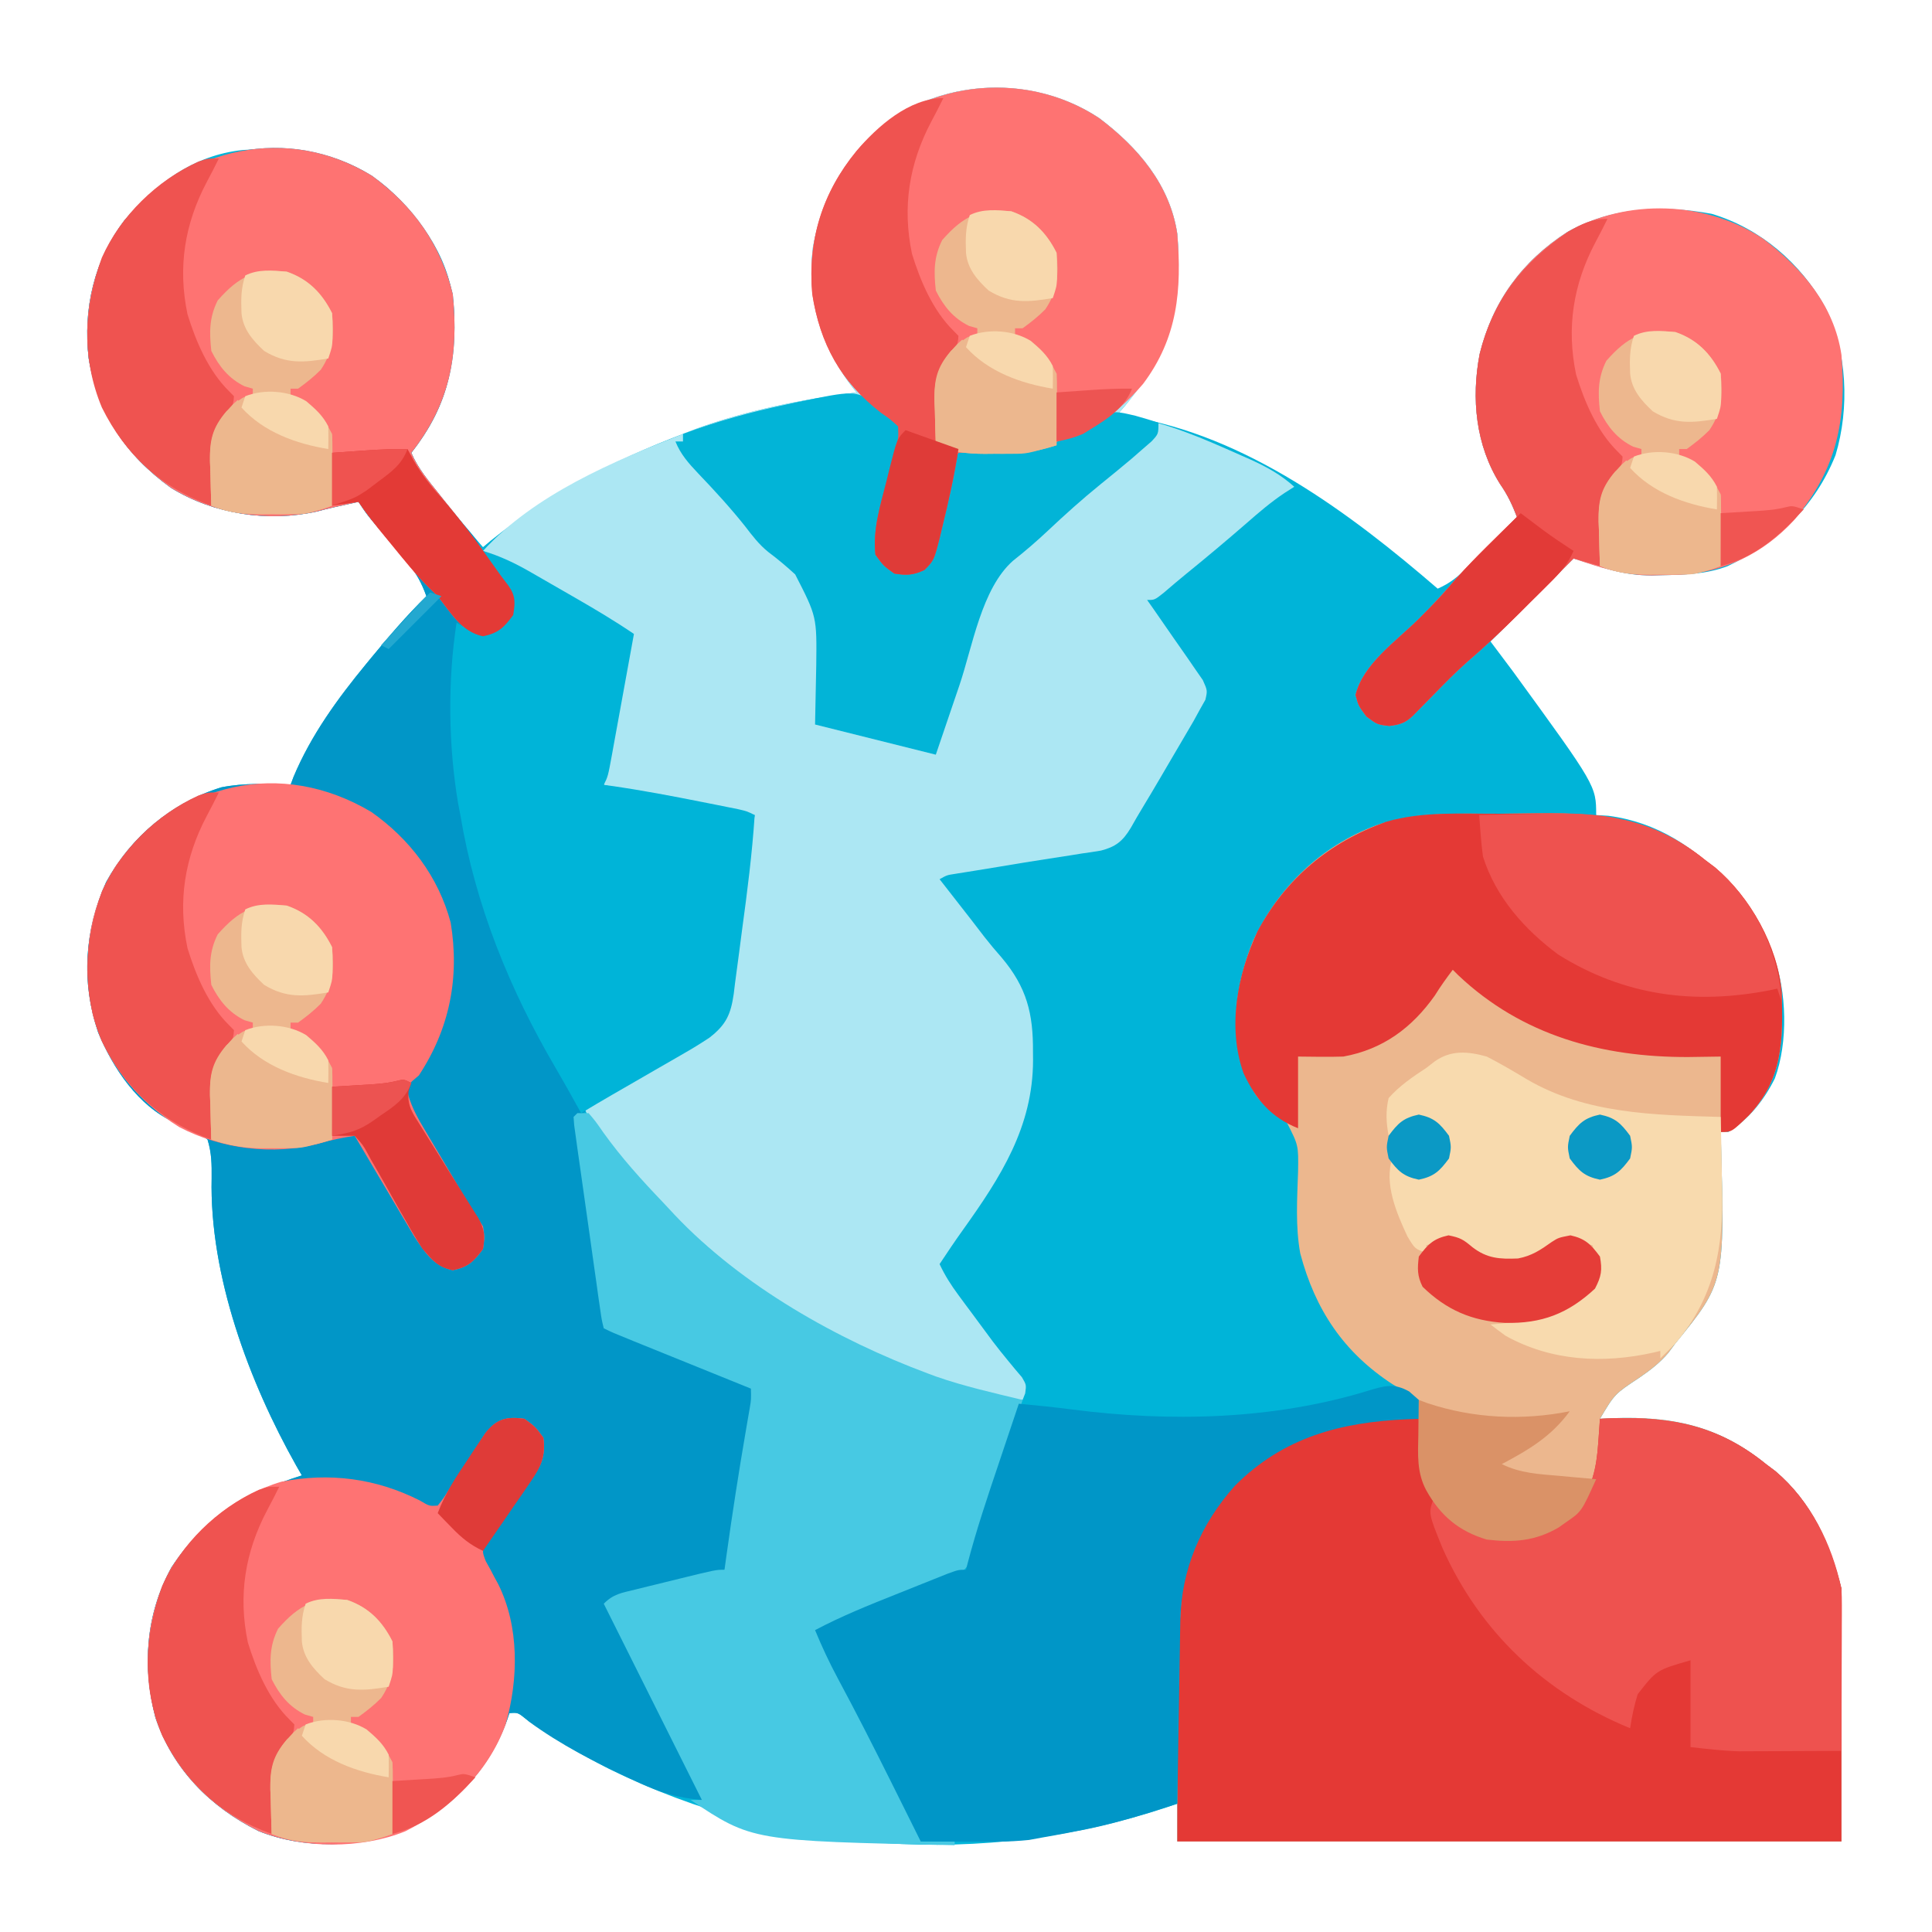 <?xml version="1.0" encoding="UTF-8"?>
<svg version="1.1" xmlns="http://www.w3.org/2000/svg" width="512" height="512">
<path d="M0 0 C10.239 7.733 18.727 17.597 20.688 30.688 C22.21 49.274 18.653 61.839 6.75 76.312 C6.069 77.096 5.389 77.88 4.688 78.688 C5.705 78.811 6.722 78.935 7.77 79.062 C38.838 84.019 66.535 104.709 89.688 124.688 C93.051 123.23 95.233 121.376 97.797 118.773 C98.928 117.633 98.928 117.633 100.082 116.469 C100.859 115.675 101.637 114.881 102.438 114.062 C103.627 112.86 103.627 112.86 104.84 111.633 C106.794 109.655 108.743 107.674 110.688 105.688 C109.452 102.51 108.198 99.797 106.25 97 C99.747 86.719 98.561 74.284 100.812 62.5 C104.263 48.589 111.943 37.984 124.059 30.16 C135.817 23.574 149.18 22.945 162.289 25.348 C175.229 29.21 185.881 38.428 192.398 50.121 C198.246 61.762 198.878 76.825 195.125 89.312 C189.645 102.994 179.597 112.44 166.527 118.727 C160.791 120.892 154.937 121.022 148.875 121.125 C148.069 121.147 147.264 121.17 146.434 121.193 C138.527 121.163 133.898 119.214 125.688 116.688 C114.797 127.578 114.797 127.578 103.688 138.688 C105.668 141.327 107.647 143.968 109.688 146.688 C131.688 176.918 131.688 176.918 131.688 184.688 C132.739 184.749 133.791 184.811 134.875 184.875 C147.828 186.552 157.993 193.288 166.688 202.688 C167.409 203.436 167.409 203.436 168.145 204.199 C172.441 208.865 175.197 213.875 177.688 219.688 C178.01 220.412 178.332 221.136 178.664 221.883 C182.224 231.431 182.583 244.834 179.062 254.438 C176.277 260.098 172.132 265.382 166.688 268.688 C166.028 268.688 165.368 268.688 164.688 268.688 C164.714 269.548 164.74 270.409 164.767 271.295 C165.754 308.61 165.754 308.61 152.688 324.688 C152.07 325.519 151.453 326.35 150.816 327.207 C148.496 329.911 146.115 331.727 143.188 333.75 C136.587 338.111 136.587 338.111 132.688 344.688 C133.885 344.629 135.083 344.571 136.316 344.512 C151.923 343.985 164.237 346.569 176.688 356.688 C177.51 357.306 178.332 357.925 179.18 358.562 C188.79 366.706 193.692 377.705 196.688 389.688 C196.688 411.798 196.688 433.908 196.688 456.688 C138.607 456.688 80.528 456.688 20.688 456.688 C20.688 453.387 20.688 450.087 20.688 446.688 C19.765 447.002 18.842 447.317 17.891 447.641 C-30.781 463.797 -83.915 460.128 -129.918 437.457 C-137.673 433.509 -144.976 429.141 -152.09 424.121 C-154.152 422.507 -154.152 422.507 -156.312 422.688 C-156.52 423.305 -156.728 423.922 -156.941 424.559 C-161.73 437.723 -171.158 447.613 -183.758 453.68 C-195.717 458.397 -210.762 458.778 -222.777 453.945 C-235.59 447.588 -245.501 437.593 -250.125 423.875 C-253.66 410.307 -252.713 396.483 -245.879 384.059 C-237.159 370.859 -226.006 364.282 -211.312 359.688 C-212.04 358.429 -212.04 358.429 -212.781 357.145 C-225.29 334.94 -235.832 306.694 -235.223 280.879 C-235.188 277.197 -235.225 274.21 -236.312 270.688 C-239.084 268.526 -241.766 267.431 -245.035 266.156 C-254.688 261.83 -261.358 251.818 -265.305 242.293 C-269.819 228.986 -268.954 215.232 -263.188 202.438 C-256.565 190.399 -245.748 181.352 -232.629 177.332 C-226.536 176.148 -220.495 176.383 -214.312 176.688 C-214.055 175.997 -213.797 175.306 -213.531 174.594 C-208.886 163.516 -201.889 153.904 -194.312 144.688 C-193.838 144.11 -193.364 143.533 -192.875 142.938 C-188.224 137.308 -183.542 131.795 -178.312 126.688 C-179.59 123.109 -181.052 120.485 -183.5 117.586 C-184.116 116.849 -184.732 116.111 -185.367 115.352 C-186.009 114.596 -186.651 113.841 -187.312 113.062 C-188.584 111.55 -189.855 110.037 -191.125 108.523 C-191.97 107.526 -191.97 107.526 -192.832 106.509 C-194.312 104.688 -194.312 104.688 -196.312 101.688 C-197.729 101.999 -199.146 102.312 -200.562 102.625 C-201.746 102.886 -201.746 102.886 -202.953 103.152 C-204.372 103.474 -205.786 103.818 -207.188 104.206 C-220.286 107.175 -234.749 104.944 -246.062 97.938 C-258.06 89.259 -265.38 78.297 -267.816 63.66 C-269.331 50.511 -266.399 37.678 -258.34 27.098 C-250.04 17.363 -240.093 9.828 -227.051 8.448 C-212.739 7.43 -199.618 9.037 -188.336 18.746 C-178.93 27.771 -171.622 37.834 -170.977 51.324 C-170.708 66.234 -172.893 76.728 -182.312 88.688 C-180.562 92.789 -177.821 96.045 -175.062 99.5 C-174.57 100.121 -174.078 100.743 -173.571 101.383 C-170.244 105.568 -166.847 109.675 -163.312 113.688 C-162.618 113.105 -161.923 112.522 -161.207 111.922 C-145.899 99.583 -128.652 90.628 -110.312 83.688 C-109.099 83.218 -107.886 82.749 -106.637 82.266 C-93.098 77.386 -78.57 74.53 -64.312 72.688 C-64.771 72.105 -65.23 71.522 -65.703 70.922 C-73.901 59.969 -77.559 47.806 -75.871 34.105 C-73.098 19.478 -66.445 8.819 -54.5 -0.188 C-38.188 -10.722 -16.201 -10.753 0 0 Z " fill="#00B4D8" transform="translate(291.312,31.312)"/>
<path d="M0 0 C10.869 7.916 18.35 18.3 21.426 31.426 C23.028 47.655 20.654 60.439 10.426 73.426 C12.182 77.555 14.961 80.826 17.738 84.301 C18.212 84.9 18.686 85.5 19.174 86.117 C21.492 89.041 23.846 91.918 26.281 94.746 C28.426 97.426 28.426 97.426 28.426 99.426 C29.136 99.531 29.846 99.636 30.578 99.744 C33.774 100.509 36.136 101.726 38.996 103.34 C40.058 103.937 41.12 104.534 42.215 105.148 C43.316 105.776 44.417 106.404 45.551 107.051 C46.628 107.655 47.706 108.26 48.816 108.883 C55.832 112.847 62.673 117.029 69.426 121.426 C68.451 126.802 67.472 132.177 66.49 137.551 C66.156 139.38 65.824 141.21 65.492 143.04 C65.016 145.666 64.536 148.292 64.055 150.918 C63.907 151.739 63.759 152.56 63.606 153.405 C62.54 159.198 62.54 159.198 61.426 161.426 C62.074 161.512 62.723 161.599 63.391 161.688 C71.52 162.852 79.56 164.386 87.613 165.988 C88.737 166.21 89.86 166.432 91.017 166.661 C92.074 166.873 93.13 167.086 94.219 167.305 C95.173 167.496 96.127 167.688 97.11 167.885 C99.426 168.426 99.426 168.426 101.426 169.426 C100.757 179.673 99.452 189.831 98.062 200.001 C97.803 201.92 97.553 203.841 97.312 205.763 C96.958 208.569 96.578 211.37 96.191 214.172 C96.089 215.027 95.987 215.882 95.881 216.764 C95.092 222.196 93.929 224.931 89.426 228.426 C87.233 229.87 85.083 231.204 82.805 232.492 C81.871 233.033 81.871 233.033 80.919 233.585 C78.946 234.727 76.968 235.858 74.988 236.988 C73.014 238.124 71.041 239.262 69.069 240.402 C67.847 241.107 66.624 241.81 65.399 242.509 C61.63 244.673 58.016 246.983 54.426 249.426 C54.513 250.039 54.601 250.652 54.692 251.284 C55.605 257.675 56.512 264.066 57.417 270.458 C57.755 272.843 58.094 275.227 58.435 277.611 C58.925 281.041 59.411 284.471 59.895 287.902 C60.048 288.965 60.201 290.028 60.359 291.123 C61.031 295.926 61.63 300.56 61.426 305.426 C62.591 305.798 63.756 306.171 64.957 306.555 C71.338 308.686 77.607 311.1 83.867 313.559 C85.251 314.1 86.638 314.634 88.027 315.162 C90.052 315.932 92.067 316.721 94.082 317.516 C95.276 317.978 96.471 318.441 97.701 318.918 C100.426 320.426 100.426 320.426 101.128 322.254 C101.448 324.586 101.306 326.37 100.913 328.688 C100.776 329.519 100.639 330.35 100.497 331.206 C100.342 332.094 100.187 332.983 100.027 333.898 C99.873 334.818 99.719 335.737 99.559 336.685 C99.232 338.626 98.9 340.567 98.565 342.507 C98.052 345.479 97.551 348.453 97.051 351.428 C96.731 353.314 96.411 355.2 96.09 357.086 C95.863 358.422 95.863 358.422 95.632 359.785 C95.489 360.613 95.345 361.44 95.198 362.293 C95.073 363.021 94.947 363.748 94.819 364.497 C94.426 366.426 94.426 366.426 93.426 369.426 C90.639 370.414 87.971 371.209 85.113 371.926 C84.303 372.139 83.493 372.353 82.659 372.573 C80.251 373.204 77.839 373.817 75.426 374.426 C74.151 374.752 72.876 375.078 71.562 375.414 C68.853 376.099 66.142 376.771 63.426 377.426 C63.426 380.787 64.123 382.174 65.629 385.141 C66.109 386.095 66.59 387.049 67.085 388.033 C67.61 389.061 68.135 390.089 68.676 391.148 C69.208 392.205 69.741 393.261 70.29 394.35 C71.996 397.732 73.71 401.11 75.426 404.488 C77.14 407.87 78.853 411.253 80.562 414.638 C81.626 416.746 82.694 418.853 83.767 420.958 C84.247 421.909 84.728 422.86 85.223 423.84 C85.649 424.679 86.075 425.519 86.515 426.383 C87.426 428.426 87.426 428.426 87.426 430.426 C81.28 429.927 76.5 428.512 70.926 425.926 C70.153 425.574 69.379 425.222 68.583 424.86 C59.236 420.528 49.916 415.762 41.594 409.656 C38.799 407.234 38.799 407.234 36.426 407.426 C36.218 408.043 36.011 408.661 35.797 409.297 C31.008 422.461 21.58 432.352 8.98 438.418 C-2.978 443.136 -18.024 443.517 -30.039 438.684 C-42.852 432.326 -52.762 422.331 -57.387 408.613 C-60.922 395.045 -59.975 381.221 -53.141 368.797 C-44.42 355.597 -33.268 349.02 -18.574 344.426 C-19.301 343.167 -19.301 343.167 -20.043 341.883 C-32.552 319.678 -43.093 291.432 -42.484 265.617 C-42.45 261.935 -42.487 258.948 -43.574 255.426 C-46.346 253.264 -49.028 252.17 -52.297 250.895 C-61.95 246.569 -68.62 236.556 -72.566 227.031 C-77.081 213.724 -76.216 199.97 -70.449 187.176 C-63.827 175.137 -53.01 166.09 -39.891 162.07 C-33.798 160.886 -27.757 161.122 -21.574 161.426 C-21.316 160.735 -21.059 160.044 -20.793 159.332 C-16.148 148.254 -9.151 138.642 -1.574 129.426 C-1.1 128.848 -0.625 128.271 -0.137 127.676 C4.515 122.046 9.197 116.533 14.426 111.426 C13.148 107.847 11.687 105.223 9.238 102.324 C8.622 101.587 8.006 100.85 7.371 100.09 C6.729 99.334 6.087 98.579 5.426 97.801 C4.154 96.289 2.883 94.776 1.613 93.262 C0.768 92.265 0.768 92.265 -0.094 91.248 C-1.574 89.426 -1.574 89.426 -3.574 86.426 C-4.991 86.738 -6.408 87.05 -7.824 87.363 C-9.008 87.624 -9.008 87.624 -10.215 87.891 C-11.634 88.212 -13.048 88.557 -14.45 88.944 C-27.548 91.913 -42.011 89.682 -53.324 82.676 C-65.322 73.998 -72.642 63.036 -75.078 48.398 C-76.592 35.249 -73.661 22.417 -65.602 11.836 C-49.079 -7.542 -22.351 -13.668 0 0 Z " fill="#0196C7" transform="translate(98.574,46.574)"/>
<path d="M0 0 C2.33 -0.016 4.66 -0.044 6.99 -0.082 C25.314 -0.381 39.823 0.355 54.582 12.35 C55.404 12.969 56.227 13.588 57.074 14.225 C66.474 22.19 73.683 34.989 74.759 47.39 C75.118 60.016 75.108 70.229 66.035 79.944 C61.482 84.35 61.482 84.35 58.582 84.35 C58.608 85.211 58.634 86.071 58.661 86.958 C59.648 124.273 59.648 124.273 46.582 140.35 C45.656 141.597 45.656 141.597 44.711 142.87 C42.39 145.574 40.009 147.39 37.082 149.413 C30.482 153.774 30.482 153.774 26.582 160.35 C28.378 160.263 28.378 160.263 30.211 160.174 C45.818 159.648 58.132 162.231 70.582 172.35 C71.815 173.278 71.815 173.278 73.074 174.225 C82.684 182.369 87.586 193.368 90.582 205.35 C90.582 227.46 90.582 249.57 90.582 272.35 C32.502 272.35 -25.578 272.35 -85.418 272.35 C-85.418 194.062 -85.418 194.062 -70.418 177.35 C-60.355 167.307 -47.82 160.403 -33.332 160.252 C-31.903 160.259 -30.473 160.271 -29.043 160.288 C-28.307 160.292 -27.571 160.297 -26.813 160.301 C-25.015 160.313 -23.216 160.331 -21.418 160.35 C-21.457 157.986 -21.457 157.986 -22.418 155.35 C-25.081 153.126 -25.081 153.126 -28.418 151.163 C-41.361 142.719 -48.888 131.427 -52.838 116.506 C-54.145 109.4 -53.653 102.019 -53.418 94.825 C-53.308 87.863 -53.308 87.863 -56.374 81.863 C-58.747 79.769 -58.747 79.769 -61.254 77.963 C-63.894 75.995 -65.115 74.041 -66.418 71.038 C-66.789 70.216 -67.161 69.395 -67.543 68.549 C-71.927 57.531 -69.671 44.427 -65.352 33.702 C-58.75 19.54 -47.416 8.621 -32.793 3.1 C-22.205 -0.688 -11.094 0.057 0 0 Z " fill="#ECB78E" transform="translate(397.418,215.65)"/>
<path d="M0 0 C10.239 7.733 18.727 17.597 20.688 30.688 C22.21 49.274 18.653 61.839 6.75 76.312 C6.069 77.096 5.389 77.88 4.688 78.688 C5.705 78.811 6.722 78.935 7.77 79.062 C18.095 80.71 27.812 85.028 37.312 89.25 C38.165 89.626 39.018 90.002 39.897 90.389 C44.308 92.393 48.048 94.412 51.688 97.688 C50.835 98.23 49.983 98.773 49.105 99.332 C45.49 101.744 42.264 104.514 39 107.375 C33.746 111.931 28.439 116.396 23.035 120.773 C21.037 122.403 19.077 124.066 17.125 125.75 C14.688 127.688 14.688 127.688 12.688 127.688 C13.183 128.388 13.678 129.089 14.188 129.811 C16.018 132.42 17.831 135.039 19.633 137.667 C20.416 138.801 21.206 139.931 22.002 141.056 C23.146 142.675 24.265 144.312 25.383 145.949 C26.404 147.418 26.404 147.418 27.446 148.917 C28.688 151.688 28.688 151.688 28.128 154.135 C27.652 154.977 27.177 155.819 26.688 156.688 C26.124 157.717 25.56 158.746 24.979 159.806 C24.306 160.964 23.629 162.12 22.949 163.273 C22.587 163.893 22.224 164.513 21.85 165.152 C21.085 166.459 20.317 167.765 19.548 169.07 C18.384 171.047 17.228 173.027 16.072 175.008 C14.609 177.51 13.127 180 11.625 182.48 C10.507 184.331 9.407 186.194 8.357 188.084 C6.23 191.623 4.347 193.101 0.449 194.105 C-1.237 194.392 -2.93 194.647 -4.625 194.875 C-5.528 195.022 -6.432 195.168 -7.363 195.32 C-9.308 195.633 -11.255 195.934 -13.204 196.223 C-17.566 196.875 -21.914 197.606 -26.264 198.335 C-28.398 198.691 -30.532 199.04 -32.667 199.382 C-34.122 199.616 -34.122 199.616 -35.605 199.855 C-36.467 199.992 -37.328 200.129 -38.216 200.27 C-40.359 200.601 -40.359 200.601 -42.312 201.688 C-41.936 202.17 -41.559 202.652 -41.17 203.149 C-39.404 205.411 -37.639 207.674 -35.875 209.938 C-35.283 210.695 -34.69 211.453 -34.08 212.234 C-32.83 213.839 -31.591 215.451 -30.361 217.071 C-28.929 218.901 -27.433 220.681 -25.893 222.421 C-19.193 230.348 -17.489 237.318 -17.562 247.438 C-17.556 248.163 -17.549 248.888 -17.542 249.636 C-17.574 267.336 -26.099 280.592 -36.114 294.608 C-38.248 297.597 -40.291 300.623 -42.312 303.688 C-40.911 306.685 -39.268 309.261 -37.301 311.918 C-36.707 312.722 -36.114 313.525 -35.502 314.354 C-34.883 315.186 -34.263 316.018 -33.625 316.875 C-33.025 317.688 -32.425 318.501 -31.807 319.338 C-31.207 320.148 -30.607 320.958 -29.988 321.793 C-29.09 323.006 -29.09 323.006 -28.174 324.244 C-26.904 325.911 -25.597 327.552 -24.259 329.167 C-23.61 329.953 -22.962 330.74 -22.293 331.551 C-21.698 332.251 -21.102 332.952 -20.489 333.673 C-19.312 335.688 -19.312 335.688 -19.626 337.946 C-19.853 338.521 -20.079 339.095 -20.312 339.688 C-50.888 337.15 -81.659 318.554 -104.312 298.688 C-105.585 297.58 -105.585 297.58 -106.883 296.449 C-109.392 294.228 -111.861 291.971 -114.312 289.688 C-115.051 289.003 -115.79 288.319 -116.551 287.613 C-121.182 283.163 -125.276 278.409 -129.25 273.375 C-129.96 272.476 -129.96 272.476 -130.683 271.56 C-132.88 268.723 -134.885 265.992 -136.312 262.688 C-134.755 261.704 -133.197 260.722 -131.637 259.742 C-130.235 258.86 -128.835 257.976 -127.437 257.088 C-123.309 254.488 -119.144 252.016 -114.867 249.668 C-113.965 249.161 -113.062 248.654 -112.132 248.132 C-110.365 247.143 -108.584 246.178 -106.79 245.239 C-105.975 244.777 -105.16 244.316 -104.32 243.84 C-103.595 243.448 -102.869 243.056 -102.122 242.652 C-99.214 239.495 -98.973 235.836 -98.312 231.688 C-98.169 230.824 -98.026 229.961 -97.878 229.071 C-97.423 226.226 -97.001 223.378 -96.586 220.527 C-96.433 219.497 -96.281 218.466 -96.124 217.405 C-95.642 214.145 -95.165 210.885 -94.688 207.625 C-94.36 205.402 -94.032 203.178 -93.703 200.955 C-92.903 195.533 -92.106 190.11 -91.312 184.688 C-92.062 184.552 -92.812 184.416 -93.585 184.276 C-97.057 183.646 -100.529 183.01 -104 182.375 C-105.179 182.162 -106.358 181.948 -107.572 181.729 C-115.542 180.266 -123.433 178.579 -131.312 176.688 C-129.291 163.289 -126.925 149.983 -124.312 136.688 C-128.098 134.517 -131.884 132.349 -135.671 130.181 C-136.954 129.447 -138.237 128.712 -139.52 127.976 C-147.403 123.456 -155.312 118.997 -163.312 114.688 C-149.741 99.759 -128.716 90.897 -110.312 83.688 C-109.32 83.295 -109.32 83.295 -108.307 82.895 C-94.362 77.501 -79.111 74.6 -64.312 72.688 C-65.001 71.814 -65.001 71.814 -65.703 70.922 C-73.901 59.969 -77.559 47.806 -75.871 34.105 C-73.098 19.478 -66.445 8.819 -54.5 -0.188 C-38.188 -10.722 -16.201 -10.753 0 0 Z " fill="#ACE7F3" transform="translate(291.312,31.312)"/>
<path d="M0 0 C0.736 0.005 1.472 0.009 2.23 0.014 C4.029 0.025 5.827 0.043 7.625 0.062 C7.639 0.957 7.653 1.852 7.668 2.773 C7.982 10.741 8.59 17.621 13.625 24.062 C20.163 29.671 25.872 31.508 34.418 31.395 C40.571 30.758 45.446 28.556 49.543 23.867 C53.645 17.963 54.688 13.45 55.188 6.312 C55.313 4.557 55.313 4.557 55.441 2.766 C55.502 1.874 55.563 0.982 55.625 0.062 C72.56 -0.758 85.974 0.968 99.625 12.062 C100.447 12.681 101.27 13.3 102.117 13.938 C111.728 22.081 116.629 33.08 119.625 45.062 C119.625 67.172 119.625 89.282 119.625 112.062 C61.545 112.062 3.465 112.062 -56.375 112.062 C-56.375 33.774 -56.375 33.774 -41.375 17.062 C-29.803 5.514 -16.351 -0.192 0 0 Z " fill="#E43935" transform="translate(368.375,375.938)"/>
<path d="M0 0 C0.99 0 1.98 0 3 0 C4.84 2.168 4.84 2.168 6.938 5.188 C11.693 11.826 17.058 17.741 22.697 23.634 C23.753 24.741 24.793 25.862 25.828 26.988 C43.563 45.753 69.006 60.099 92.938 69 C93.62 69.254 94.303 69.508 95.007 69.77 C102.508 72.398 110.283 74.133 118 76 C116.348 81.124 114.694 86.247 113.038 91.369 C112.476 93.108 111.914 94.848 111.353 96.588 C110.543 99.101 109.731 101.613 108.918 104.125 C108.547 105.277 108.547 105.277 108.169 106.452 C107.692 107.925 107.206 109.395 106.709 110.861 C106.231 112.303 105.786 113.755 105.372 115.216 C104.186 119.044 103.56 120.617 100.156 122.946 C99.02 123.382 97.885 123.817 96.715 124.266 C96.099 124.511 95.483 124.757 94.849 125.01 C92.888 125.784 90.915 126.518 88.938 127.25 C87.638 127.755 86.339 128.263 85.041 128.773 C82.531 129.756 80.017 130.719 77.496 131.674 C72.973 133.39 68.484 135.185 64 137 C71.001 152.236 78.66 167.103 86.425 181.958 C86.945 182.962 87.465 183.966 88 185 C88.562 186.078 89.124 187.156 89.704 188.266 C91 191 91 191 91 193 C93.97 193 96.94 193 100 193 C100 193.33 100 193.66 100 194 C46.293 192.862 46.293 192.862 30 182 C30.99 182 31.98 182 33 182 C24.42 164.84 15.84 147.68 7 130 C9.604 127.396 11.679 127.152 15.25 126.273 C16.498 125.964 17.746 125.655 19.031 125.336 C19.682 125.178 20.333 125.021 21.004 124.858 C22.994 124.376 24.982 123.884 26.969 123.391 C36.692 121 36.692 121 39 121 C39.17 119.763 39.34 118.525 39.516 117.25 C41.077 106.046 42.806 94.883 44.729 83.734 C44.895 82.768 45.06 81.801 45.23 80.805 C45.379 79.949 45.527 79.092 45.68 78.21 C46.072 75.877 46.072 75.877 46 73 C44.89 72.551 43.779 72.102 42.635 71.639 C38.524 69.976 34.413 68.311 30.302 66.646 C28.521 65.925 26.74 65.205 24.959 64.484 C22.402 63.45 19.846 62.414 17.289 61.379 C16.49 61.056 15.691 60.733 14.868 60.4 C9.228 58.114 9.228 58.114 7 57 C6.449 54.76 6.449 54.76 6.023 51.762 C5.859 50.644 5.696 49.526 5.528 48.374 C5.36 47.158 5.192 45.941 5.02 44.688 C4.842 43.448 4.665 42.209 4.483 40.932 C4.11 38.307 3.74 35.681 3.376 33.054 C2.909 29.679 2.428 26.307 1.943 22.935 C1.484 19.728 1.033 16.52 0.582 13.312 C0.321 11.488 0.321 11.488 0.055 9.626 C-0.099 8.508 -0.252 7.39 -0.411 6.238 C-0.549 5.249 -0.688 4.259 -0.83 3.24 C-0.886 2.5 -0.942 1.761 -1 1 C-0.67 0.67 -0.34 0.34 0 0 Z " fill="#47C9E3" transform="translate(153,295)"/>
<path d="M0 0 C10.239 7.733 18.727 17.597 20.688 30.688 C22.117 48.133 19.505 61.041 8.031 74.652 C0.038 83.268 -10.242 88.351 -21.934 89.004 C-23.664 89.055 -25.394 89.096 -27.125 89.125 C-28.333 89.159 -28.333 89.159 -29.566 89.193 C-36.922 89.165 -43.401 87.078 -50.312 84.688 C-51.249 85.632 -51.249 85.632 -52.205 86.596 C-54.559 88.967 -56.915 91.335 -59.272 93.702 C-60.286 94.721 -61.298 95.74 -62.31 96.76 C-67.549 102.044 -72.812 107.228 -78.472 112.067 C-81.699 114.908 -84.682 117.991 -87.688 121.062 C-88.901 122.302 -90.117 123.539 -91.336 124.773 C-91.861 125.31 -92.386 125.847 -92.927 126.4 C-94.998 128.324 -96.293 128.685 -99.125 129.062 C-102.312 128.688 -102.312 128.688 -105.188 126.562 C-107.312 123.688 -107.312 123.688 -108.062 120.875 C-106.15 112.745 -97.209 106.547 -91.429 100.822 C-87.887 97.305 -84.53 93.721 -81.309 89.906 C-76.233 84.265 -70.71 79.018 -65.312 73.688 C-66.504 70.496 -67.806 67.791 -69.75 65 C-76.253 54.719 -77.439 42.284 -75.188 30.5 C-71.737 16.589 -64.057 5.984 -51.941 -1.84 C-35.985 -10.778 -15.219 -10.1 0 0 Z " fill="#FE7372" transform="translate(467.312,63.312)"/>
<path d="M0 0 C0.846 0.743 1.691 1.485 2.562 2.25 C2.562 3.9 2.562 5.55 2.562 7.25 C1.547 7.287 0.531 7.325 -0.516 7.363 C-18.149 8.146 -33.324 12.112 -46.156 24.973 C-55.24 35.145 -60.417 47.174 -60.643 60.888 C-60.663 61.969 -60.683 63.05 -60.703 64.163 C-60.72 65.313 -60.737 66.463 -60.754 67.648 C-60.785 69.434 -60.785 69.434 -60.817 71.255 C-60.882 75.045 -60.941 78.835 -61 82.625 C-61.043 85.199 -61.087 87.773 -61.131 90.348 C-61.238 96.648 -61.34 102.949 -61.438 109.25 C-70.223 112.099 -78.899 114.833 -88 116.5 C-88.823 116.66 -89.646 116.82 -90.494 116.984 C-92.805 117.427 -95.12 117.843 -97.438 118.25 C-98.52 118.45 -99.603 118.65 -100.719 118.855 C-106.271 119.444 -111.797 119.354 -117.375 119.312 C-118.536 119.308 -119.697 119.303 -120.893 119.299 C-123.741 119.287 -126.589 119.271 -129.438 119.25 C-129.84 118.441 -130.242 117.631 -130.656 116.798 C-132.539 113.01 -134.425 109.223 -136.312 105.438 C-136.653 104.755 -136.993 104.073 -137.343 103.371 C-141.909 94.22 -146.53 85.106 -151.378 76.1 C-153.632 71.893 -155.619 67.664 -157.438 63.25 C-150.539 59.597 -143.371 56.701 -136.126 53.821 C-134.044 52.993 -131.965 52.157 -129.887 51.32 C-128.563 50.791 -127.238 50.263 -125.914 49.734 C-124.719 49.257 -123.523 48.78 -122.292 48.288 C-119.438 47.25 -119.438 47.25 -117.438 47.25 C-117.287 46.655 -117.136 46.061 -116.981 45.448 C-114.638 36.516 -111.698 27.807 -108.75 19.062 C-108.233 17.523 -107.717 15.983 -107.201 14.443 C-105.95 10.711 -104.695 6.98 -103.438 3.25 C-98.713 3.703 -93.994 4.159 -89.289 4.785 C-63.209 8.141 -35.957 7.517 -10.688 -0.25 C-6.393 -1.535 -4 -2.232 0 0 Z " fill="#0096C7" transform="translate(373.438,368.75)"/>
<path d="M0 0 C10.869 7.916 18.35 18.3 21.426 31.426 C23.028 47.655 20.654 60.439 10.426 73.426 C12.159 77.498 14.929 80.756 17.676 84.176 C18.678 85.437 19.679 86.699 20.68 87.961 C21.158 88.563 21.636 89.165 22.129 89.786 C24.116 92.299 26.051 94.846 27.945 97.43 C29.125 99.02 30.338 100.585 31.562 102.141 C32.301 103.101 33.04 104.061 33.801 105.051 C34.489 105.93 35.178 106.809 35.887 107.715 C37.713 110.931 37.886 112.782 37.426 116.426 C34.97 119.749 33.5 121.202 29.426 122.051 C23.695 120.857 20.915 115.787 17.426 111.426 C16.708 110.727 15.99 110.028 15.25 109.309 C11.625 105.72 8.461 101.748 5.238 97.801 C4.296 96.656 4.296 96.656 3.334 95.488 C0.901 92.521 -1.444 89.621 -3.574 86.426 C-4.991 86.738 -6.408 87.05 -7.824 87.363 C-9.008 87.624 -9.008 87.624 -10.215 87.891 C-11.634 88.212 -13.048 88.557 -14.45 88.944 C-27.548 91.913 -42.011 89.682 -53.324 82.676 C-65.322 73.998 -72.642 63.036 -75.078 48.398 C-76.592 35.249 -73.661 22.417 -65.602 11.836 C-49.079 -7.542 -22.351 -13.668 0 0 Z " fill="#FE7372" transform="translate(98.574,46.574)"/>
<path d="M0 0 C10.198 7.152 17.833 17.19 21.066 29.344 C23.471 43.956 20.77 57.484 12.629 69.844 C11.763 70.584 11.763 70.584 10.879 71.34 C9.368 72.799 9.368 72.799 9.817 75.017 C10.827 78.533 12.504 81.46 14.375 84.57 C14.932 85.515 14.932 85.515 15.5 86.478 C16.682 88.479 17.874 90.474 19.066 92.469 C19.865 93.817 20.662 95.166 21.459 96.516 C25.425 103.253 25.425 103.253 29.629 109.844 C30.066 112.719 30.066 112.719 29.629 115.844 C27.173 119.166 25.703 120.62 21.629 121.469 C16.542 120.409 14.207 116.708 11.409 112.522 C10.666 111.284 9.931 110.04 9.203 108.793 C8.811 108.134 8.418 107.475 8.014 106.797 C6.774 104.712 5.545 102.622 4.316 100.531 C3.473 99.108 2.628 97.686 1.783 96.264 C-0.276 92.795 -2.326 89.321 -4.371 85.844 C-7.597 86.347 -10.583 86.91 -13.707 87.883 C-25.962 91.097 -39.739 89.374 -50.887 83.523 C-62.04 76.581 -70.497 66.343 -73.836 53.527 C-76.585 39.742 -75.266 25.795 -67.371 13.844 C-50.916 -7.759 -23.972 -14.237 0 0 Z " fill="#FE7373" transform="translate(98.371,215.156)"/>
<path d="M0 0 C10.239 7.733 18.727 17.597 20.688 30.688 C21.902 45.512 20.798 58.207 11.605 70.438 C3.798 79.597 -6.422 86.36 -18.312 88.688 C-24.642 89.13 -30.978 88.926 -37.312 88.688 C-37.566 89.859 -37.82 91.031 -38.082 92.238 C-39.134 97.06 -40.218 101.875 -41.312 106.688 C-41.574 107.855 -41.836 109.023 -42.105 110.227 C-42.339 111.183 -42.572 112.14 -42.812 113.125 C-43.008 113.949 -43.204 114.772 -43.406 115.621 C-44.561 118.254 -45.864 119.227 -48.312 120.688 C-51.25 121.188 -51.25 121.188 -54.312 120.688 C-57.188 118.625 -57.188 118.625 -59.312 115.688 C-60.045 109.011 -58.023 102.848 -56.312 96.438 C-55.747 94.287 -55.184 92.136 -54.625 89.984 C-54.374 89.039 -54.122 88.094 -53.863 87.12 C-53.202 84.616 -53.202 84.616 -53.312 81.688 C-55.306 79.856 -55.306 79.856 -57.875 78.062 C-68.492 69.833 -73.989 59.839 -76.059 46.602 C-77.305 32.301 -73.375 19.727 -64.312 8.688 C-48.592 -9.962 -20.195 -13.403 0 0 Z " fill="#FE7372" transform="translate(291.312,31.312)"/>
<path d="M0 0 C2.875 2.125 2.875 2.125 5 5 C5.641 10.092 4.392 12.573 1.43 16.66 C0.333 18.222 0.333 18.222 -0.785 19.814 C-1.956 21.447 -3.133 23.074 -4.315 24.698 C-5.457 26.279 -6.577 27.876 -7.695 29.473 C-8.376 30.414 -9.057 31.355 -9.758 32.324 C-11.325 34.952 -11.325 34.952 -10.269 37.725 C-9.85 38.476 -9.431 39.227 -9 40 C-8.67 40.634 -8.34 41.268 -8 41.922 C-7.67 42.525 -7.34 43.128 -7 43.75 C-1.333 55.105 -1.584 68.955 -5 81 C-9.638 93.746 -19.668 103.271 -31.598 109.316 C-43.309 114.044 -58.765 113.964 -70.465 109.258 C-83.278 102.901 -93.188 92.905 -97.812 79.188 C-101.347 65.62 -100.401 51.795 -93.566 39.371 C-86.491 28.661 -76.802 20.343 -64.398 16.66 C-51.66 14.186 -39.389 15.76 -27.762 21.637 C-25.214 23.148 -25.214 23.148 -23 23 C-21.433 21.028 -21.433 21.028 -19.848 18.477 C-19.236 17.538 -18.624 16.6 -17.994 15.633 C-17.357 14.64 -16.719 13.648 -16.062 12.625 C-14.809 10.676 -13.55 8.731 -12.285 6.789 C-11.727 5.92 -11.169 5.05 -10.594 4.155 C-7.568 0.064 -4.896 -0.685 0 0 Z " fill="#FE7373" transform="translate(139,376)"/>
<path d="M0 0 C2.33 -0.016 4.66 -0.044 6.99 -0.082 C25.314 -0.381 39.823 0.355 54.582 12.35 C55.404 12.969 56.227 13.588 57.074 14.225 C66.474 22.19 73.683 34.989 74.759 47.39 C75.118 60.016 75.108 70.229 66.035 79.944 C61.482 84.35 61.482 84.35 58.582 84.35 C58.582 77.75 58.582 71.15 58.582 64.35 C55.736 64.391 52.889 64.433 49.957 64.475 C27.111 64.547 5.914 58.755 -10.942 42.819 C-11.673 42.092 -11.673 42.092 -12.418 41.35 C-14.117 43.579 -15.685 45.779 -17.168 48.163 C-23.182 56.682 -30.921 62.458 -41.418 64.35 C-45.423 64.48 -49.41 64.394 -53.418 64.35 C-53.418 70.62 -53.418 76.89 -53.418 83.35 C-60.583 80.484 -64.577 75.753 -67.856 68.788 C-72.208 56.574 -69.509 42.621 -64.168 31.163 C-56.579 17.026 -45.118 7.51 -30.129 2.147 C-20.415 -0.709 -10.029 0.052 0 0 Z " fill="#E43935" transform="translate(397.418,215.65)"/>
<path d="M0 0 C4.539 1.361 8.396 3.195 12.5 5.555 C13.398 6.069 13.398 6.069 14.314 6.594 C15.573 7.316 16.83 8.04 18.086 8.767 C19.992 9.87 21.902 10.965 23.812 12.059 C29.32 15.224 34.744 18.431 40 22 C39.025 27.376 38.047 32.751 37.064 38.125 C36.73 39.955 36.398 41.784 36.066 43.614 C35.59 46.24 35.11 48.866 34.629 51.492 C34.481 52.313 34.333 53.134 34.181 53.98 C33.114 59.772 33.114 59.772 32 62 C32.648 62.086 33.297 62.173 33.965 62.262 C42.095 63.426 50.134 64.96 58.188 66.562 C59.311 66.784 60.434 67.006 61.592 67.235 C62.648 67.448 63.704 67.66 64.793 67.879 C65.747 68.07 66.701 68.262 67.684 68.459 C70 69 70 69 72 70 C71.332 80.247 70.027 90.405 68.636 100.575 C68.377 102.495 68.127 104.416 67.886 106.338 C67.533 109.144 67.152 111.945 66.766 114.746 C66.663 115.601 66.561 116.457 66.456 117.338 C65.666 122.77 64.503 125.505 60 129 C57.796 130.456 55.633 131.801 53.344 133.102 C52.719 133.465 52.094 133.828 51.451 134.202 C49.471 135.35 47.486 136.488 45.5 137.625 C44.168 138.395 42.836 139.166 41.504 139.938 C39.055 141.356 36.604 142.769 34.15 144.178 C31.417 145.759 28.702 147.366 26 149 C25.732 148.513 25.464 148.025 25.188 147.523 C23.215 143.955 21.234 140.398 19.168 136.883 C7.018 116.129 -2.036 93.841 -6 70 C-6.202 68.948 -6.405 67.896 -6.613 66.812 C-9.183 51.43 -9.388 34.415 -7 19 C-6.464 19.33 -5.928 19.66 -5.375 20 C-2.328 21.283 -0.28 21.41 3 21 C5.91 19.009 6.814 17.726 7.688 14.312 C6.765 9.866 4.449 7.357 1.531 3.953 C0 2 0 2 0 0 Z " fill="#00B4D8" transform="translate(128,146)"/>
<path d="M0 0 C16.935 -0.82 30.349 0.905 44 12 C44.822 12.619 45.645 13.238 46.492 13.875 C55.883 21.832 61.436 33.101 64 45 C64.083 46.465 64.118 47.934 64.114 49.401 C64.113 50.692 64.113 50.692 64.113 52.009 C64.108 52.929 64.103 53.849 64.098 54.797 C64.096 55.746 64.095 56.694 64.093 57.672 C64.088 60.698 64.075 63.724 64.062 66.75 C64.057 68.803 64.053 70.857 64.049 72.91 C64.038 77.94 64.021 82.97 64 88 C59.75 88.025 55.5 88.043 51.25 88.055 C49.808 88.06 48.366 88.067 46.924 88.075 C44.836 88.088 42.748 88.093 40.66 88.098 C39.409 88.103 38.157 88.108 36.867 88.114 C32.564 87.987 28.279 87.475 24 87 C24 79.41 24 71.82 24 64 C14.991 66.584 14.991 66.584 10 73 C9.077 75.972 8.458 78.924 8 82 C-14.504 72.759 -31.791 56.534 -41.711 34.289 C-45.499 24.976 -45.499 24.976 -44 21 C-43.319 22.083 -43.319 22.083 -42.625 23.188 C-37.5 28.679 -31.501 31.287 -24 31.625 C-17.849 31.317 -12.904 29.78 -8 26 C-2.518 19.725 -1.009 14.42 -0.438 6.25 C-0.354 5.08 -0.27 3.909 -0.184 2.703 C-0.093 1.365 -0.093 1.365 0 0 Z " fill="#EE524F" transform="translate(424,376)"/>
<path d="M0 0 C0.824 0.743 1.647 1.485 2.496 2.25 C3.343 2.993 4.19 3.735 5.062 4.5 C5.989 5.366 5.989 5.366 6.934 6.25 C5.774 13.453 4.199 20.475 2.255 27.502 C1.104 31.85 0.623 35.758 0.934 40.25 C2.414 42.813 2.414 42.813 4.934 44.25 C9.041 44.753 10.442 44.577 13.934 42.25 C14.984 39.495 14.984 39.495 15.723 36.219 C16.024 35.016 16.326 33.813 16.637 32.574 C16.941 31.312 17.245 30.05 17.559 28.75 C18.174 26.26 18.791 23.77 19.41 21.281 C19.679 20.173 19.948 19.065 20.225 17.924 C20.934 15.25 20.934 15.25 21.934 13.25 C23.143 13.236 24.352 13.222 25.598 13.207 C37.167 12.927 49.445 12.442 58.496 4.25 C62.779 1.758 64.148 2.356 68.871 3.438 C70.901 4.012 72.925 4.607 74.934 5.25 C74.934 8.25 74.934 8.25 73.133 10.195 C72.304 10.915 71.475 11.634 70.621 12.375 C69.244 13.576 69.244 13.576 67.84 14.801 C65.126 17.088 62.383 19.333 59.621 21.562 C54.751 25.501 50.137 29.654 45.579 33.944 C42.606 36.739 39.579 39.347 36.371 41.875 C28.051 49.257 25.678 64.574 22.184 74.875 C21.576 76.66 20.968 78.445 20.359 80.23 C18.881 84.569 17.407 88.91 15.934 93.25 C5.374 90.61 -5.186 87.97 -16.066 85.25 C-15.963 80.094 -15.86 74.938 -15.754 69.625 C-15.595 56.665 -15.595 56.665 -21.33 45.481 C-23.608 43.374 -25.95 41.416 -28.433 39.556 C-30.906 37.579 -32.711 35.192 -34.629 32.688 C-38.546 27.78 -42.742 23.197 -47.082 18.664 C-49.579 16.022 -51.7 13.647 -53.066 10.25 C-52.406 10.25 -51.746 10.25 -51.066 10.25 C-51.066 9.59 -51.066 8.93 -51.066 8.25 C-42.087 4.868 -33.075 2.425 -23.691 0.438 C-22.177 0.109 -22.177 0.109 -20.633 -0.225 C-5.736 -3.274 -5.736 -3.274 0 0 Z " fill="#02B4D7" transform="translate(232.066,106.75)"/>
<path d="M0 0 C3.633 1.855 7.102 3.909 10.602 6 C26.242 15.205 44.314 15.499 62 16 C62.126 20.71 62.215 25.419 62.275 30.13 C62.299 31.725 62.333 33.32 62.377 34.915 C62.793 50.435 60.427 63.754 50 76 C48.683 77.349 47.354 78.688 46 80 C46 79.34 46 78.68 46 78 C45.406 78.144 44.811 78.289 44.199 78.438 C30.87 81.422 17.127 80.748 5 74 C3.649 73.024 2.311 72.029 1 71 C2.325 70.888 2.325 70.888 3.676 70.773 C12.644 69.791 21.518 68.032 27.785 60.996 C29.469 58.229 29.271 56.182 29 53 C28.67 52.01 28.34 51.02 28 50 C22.394 48.636 22.394 48.636 17.008 50.047 C16.076 50.735 16.076 50.735 15.125 51.438 C10.992 54.382 7.625 54.716 2.609 54.508 C-0.848 53.835 -2.799 52.36 -5.441 50.117 C-7.928 48.335 -10.066 48.6 -13 49 C-14.485 49.495 -14.485 49.495 -16 50 C-16 50.66 -16 51.32 -16 52 C-19 51 -19 51 -21 47.688 C-23.83 41.645 -27.306 33.588 -25 27 C-24.464 27.66 -23.927 28.32 -23.375 29 C-21.123 31.241 -21.123 31.241 -18 31.5 C-14.945 31.207 -14.945 31.207 -12.625 29.375 C-10.513 26.288 -10.388 24.672 -11 21 C-12.5 18.5 -12.5 18.5 -15 17 C-19.027 16.315 -20.497 16.65 -23.875 19 C-24.576 19.66 -25.277 20.32 -26 21 C-26.648 17.486 -26.825 14.495 -26 11 C-23.068 7.711 -19.668 5.407 -16 3 C-15.294 2.452 -14.587 1.904 -13.859 1.34 C-9.488 -1.81 -4.961 -1.376 0 0 Z " fill="#F8DAAE" transform="translate(394,280)"/>
<path d="M0 0 C-1.041 2.106 -2.104 4.193 -3.219 6.262 C-9.068 17.336 -10.923 28.824 -8.312 41.281 C-6.077 48.51 -2.78 56.273 2.688 61.664 C3.121 62.105 3.554 62.546 4 63 C3.898 65.95 2.837 67.204 0.988 69.52 C-1.822 73.68 -1.669 77.992 -1.75 82.875 C-1.794 84.194 -1.794 84.194 -1.84 85.539 C-1.91 87.692 -1.957 89.846 -2 92 C-4.31 91.34 -6.62 90.68 -9 90 C-9.937 90.945 -9.937 90.945 -10.893 91.908 C-13.246 94.279 -15.602 96.648 -17.96 99.015 C-18.973 100.033 -19.986 101.052 -20.997 102.073 C-26.237 107.356 -31.499 112.54 -37.159 117.38 C-40.387 120.221 -43.369 123.304 -46.375 126.375 C-47.589 127.614 -48.805 128.851 -50.023 130.086 C-50.549 130.623 -51.074 131.159 -51.615 131.712 C-53.685 133.637 -54.981 133.997 -57.812 134.375 C-61 134 -61 134 -63.875 131.875 C-66 129 -66 129 -66.75 126.188 C-64.837 118.057 -55.897 111.859 -50.117 106.135 C-46.574 102.618 -43.217 99.034 -39.996 95.219 C-34.921 89.577 -29.398 84.331 -24 79 C-25.192 75.809 -26.494 73.104 -28.438 70.312 C-34.94 60.031 -36.127 47.596 -33.875 35.812 C-30.321 21.484 -22.531 11.649 -10.359 3.375 C-6.857 1.334 -4.085 0 0 0 Z " fill="#EF5350" transform="translate(426,58)"/>
<path d="M0 0 C4.71 -0.126 9.419 -0.215 14.13 -0.275 C15.725 -0.299 17.32 -0.333 18.915 -0.377 C34.666 -0.799 47.417 1.773 60 12 C60.822 12.619 61.645 13.238 62.492 13.875 C71.906 21.852 78.197 33.596 79.812 45.812 C79.905 47.39 79.905 47.39 80 49 C79.67 48.01 79.34 47.02 79 46 C78.331 46.144 77.662 46.289 76.973 46.438 C56.936 50.31 38.464 47.894 21 37 C12.009 30.341 4.42 21.804 1 11 C0.742 9.076 0.541 7.143 0.395 5.207 C0.317 4.228 0.239 3.25 0.159 2.241 C0.107 1.502 0.054 0.762 0 0 Z " fill="#EE524F" transform="translate(392,216)"/>
<path d="M0 0 C-1.041 2.106 -2.104 4.193 -3.219 6.262 C-9.068 17.336 -10.923 28.824 -8.312 41.281 C-6.077 48.51 -2.78 56.273 2.688 61.664 C3.121 62.105 3.554 62.546 4 63 C3.898 65.95 2.837 67.204 0.988 69.52 C-1.822 73.68 -1.669 77.992 -1.75 82.875 C-1.794 84.194 -1.794 84.194 -1.84 85.539 C-1.91 87.692 -1.957 89.846 -2 92 C0.97 92.495 0.97 92.495 4 93 C2.933 100.088 1.355 107.049 -0.375 114 C-0.67 115.256 -0.67 115.256 -0.971 116.536 C-2.492 122.479 -2.492 122.479 -4.98 125.031 C-7.927 126.445 -9.772 126.527 -13 126 C-15.875 123.938 -15.875 123.938 -18 121 C-18.733 114.324 -16.711 108.161 -15 101.75 C-14.434 99.6 -13.872 97.449 -13.312 95.297 C-13.061 94.352 -12.81 93.406 -12.551 92.433 C-11.89 89.928 -11.89 89.928 -12 87 C-13.994 85.169 -13.994 85.169 -16.562 83.375 C-27.18 75.145 -32.677 65.151 -34.746 51.914 C-35.992 37.613 -32.062 25.04 -23 14 C-17.468 7.437 -8.993 0 0 0 Z " fill="#EF5350" transform="translate(250,26)"/>
<path d="M0 0 C-1.041 2.106 -2.104 4.193 -3.219 6.262 C-9.068 17.336 -10.923 28.824 -8.312 41.281 C-6.077 48.51 -2.78 56.273 2.688 61.664 C3.121 62.105 3.554 62.546 4 63 C3.898 65.95 2.837 67.204 0.988 69.52 C-1.822 73.68 -1.669 77.992 -1.75 82.875 C-1.794 84.194 -1.794 84.194 -1.84 85.539 C-1.91 87.692 -1.957 89.846 -2 92 C-15.181 87.327 -24.76 78.594 -31 66 C-36.448 52.941 -35.774 39.394 -31 26.246 C-25.988 15.126 -16.478 5.858 -5.391 0.812 C-3 0 -3 0 0 0 Z " fill="#EF5350" transform="translate(74,394)"/>
<path d="M0 0 C-1.041 2.106 -2.104 4.193 -3.219 6.262 C-9.068 17.336 -10.923 28.824 -8.312 41.281 C-6.077 48.51 -2.78 56.273 2.688 61.664 C3.121 62.105 3.554 62.546 4 63 C3.898 65.95 2.837 67.204 0.988 69.52 C-1.822 73.68 -1.669 77.992 -1.75 82.875 C-1.794 84.194 -1.794 84.194 -1.84 85.539 C-1.91 87.692 -1.957 89.846 -2 92 C-15.181 87.327 -24.76 78.594 -31 66 C-36.448 52.941 -35.774 39.394 -31 26.246 C-25.988 15.126 -16.478 5.858 -5.391 0.812 C-3 0 -3 0 0 0 Z " fill="#EF5350" transform="translate(58,210)"/>
<path d="M0 0 C-1.041 2.106 -2.104 4.193 -3.219 6.262 C-9.068 17.336 -10.923 28.824 -8.312 41.281 C-6.077 48.51 -2.78 56.273 2.688 61.664 C3.121 62.105 3.554 62.546 4 63 C3.898 65.95 2.837 67.204 0.988 69.52 C-1.822 73.68 -1.669 77.992 -1.75 82.875 C-1.794 84.194 -1.794 84.194 -1.84 85.539 C-1.91 87.692 -1.957 89.846 -2 92 C-15.181 87.327 -24.76 78.594 -31 66 C-36.448 52.941 -35.774 39.394 -31 26.246 C-25.988 15.126 -16.478 5.858 -5.391 0.812 C-3 0 -3 0 0 0 Z " fill="#EF5350" transform="translate(58,42)"/>
<path d="M0 0 C5.675 1.964 9.314 5.628 12 11 C12.591 16.679 12.294 21.169 9 26 C7.091 27.925 5.216 29.397 3 31 C2.34 31 1.68 31 1 31 C1 31.66 1 32.32 1 33 C1.722 33.206 2.444 33.413 3.188 33.625 C7.345 35.658 9.914 38.828 12 43 C12.083 44.448 12.107 45.901 12.098 47.352 C12.094 48.202 12.091 49.053 12.088 49.93 C12.075 51.264 12.075 51.264 12.062 52.625 C12.058 53.522 12.053 54.419 12.049 55.344 C12.037 57.563 12.021 59.781 12 62 C6.6 64.238 1.743 64.301 -4 64.25 C-5.315 64.262 -5.315 64.262 -6.656 64.273 C-11.503 64.259 -15.452 63.885 -20 62 C-20.108 58.957 -20.188 55.919 -20.25 52.875 C-20.284 52.019 -20.317 51.163 -20.352 50.281 C-20.438 44.642 -19.788 41.463 -16 37 C-11.579 33 -11.579 33 -9 33 C-9 32.34 -9 31.68 -9 31 C-10.083 30.691 -10.083 30.691 -11.188 30.375 C-15.345 28.342 -17.914 25.172 -20 21 C-20.544 16.045 -20.564 12.129 -18.312 7.625 C-12.606 1.147 -8.444 -0.77 0 0 Z " fill="#EDB78E" transform="translate(92,424)"/>
<path d="M0 0 C5.675 1.964 9.314 5.628 12 11 C12.591 16.679 12.294 21.169 9 26 C7.091 27.925 5.216 29.397 3 31 C2.34 31 1.68 31 1 31 C1 31.66 1 32.32 1 33 C1.722 33.206 2.444 33.413 3.188 33.625 C7.345 35.658 9.914 38.828 12 43 C12.083 44.448 12.107 45.901 12.098 47.352 C12.094 48.202 12.091 49.053 12.088 49.93 C12.075 51.264 12.075 51.264 12.062 52.625 C12.058 53.522 12.053 54.419 12.049 55.344 C12.037 57.563 12.021 59.781 12 62 C6.6 64.238 1.743 64.301 -4 64.25 C-5.315 64.262 -5.315 64.262 -6.656 64.273 C-11.503 64.259 -15.452 63.885 -20 62 C-20.108 58.957 -20.188 55.919 -20.25 52.875 C-20.284 52.019 -20.317 51.163 -20.352 50.281 C-20.438 44.642 -19.788 41.463 -16 37 C-11.579 33 -11.579 33 -9 33 C-9 32.34 -9 31.68 -9 31 C-10.083 30.691 -10.083 30.691 -11.188 30.375 C-15.345 28.342 -17.914 25.172 -20 21 C-20.544 16.045 -20.564 12.129 -18.312 7.625 C-12.606 1.147 -8.444 -0.77 0 0 Z " fill="#EDB78E" transform="translate(444,88)"/>
<path d="M0 0 C5.675 1.964 9.314 5.628 12 11 C12.591 16.679 12.294 21.169 9 26 C7.091 27.925 5.216 29.397 3 31 C2.34 31 1.68 31 1 31 C1 31.66 1 32.32 1 33 C1.722 33.206 2.444 33.413 3.188 33.625 C7.345 35.658 9.914 38.828 12 43 C12.083 44.448 12.107 45.901 12.098 47.352 C12.094 48.202 12.091 49.053 12.088 49.93 C12.075 51.264 12.075 51.264 12.062 52.625 C12.058 53.522 12.053 54.419 12.049 55.344 C12.037 57.563 12.021 59.781 12 62 C6.6 64.238 1.743 64.301 -4 64.25 C-5.315 64.262 -5.315 64.262 -6.656 64.273 C-11.503 64.259 -15.452 63.885 -20 62 C-20.108 58.957 -20.188 55.919 -20.25 52.875 C-20.284 52.019 -20.317 51.163 -20.352 50.281 C-20.438 44.642 -19.788 41.463 -16 37 C-11.579 33 -11.579 33 -9 33 C-9 32.34 -9 31.68 -9 31 C-10.083 30.691 -10.083 30.691 -11.188 30.375 C-15.345 28.342 -17.914 25.172 -20 21 C-20.544 16.045 -20.564 12.129 -18.312 7.625 C-12.606 1.147 -8.444 -0.77 0 0 Z " fill="#EDB78E" transform="translate(76,72)"/>
<path d="M0 0 C5.675 1.964 9.314 5.628 12 11 C12.591 16.679 12.294 21.169 9 26 C7.091 27.925 5.216 29.397 3 31 C2.34 31 1.68 31 1 31 C1 31.66 1 32.32 1 33 C1.722 33.206 2.444 33.413 3.188 33.625 C7.345 35.658 9.914 38.828 12 43 C12.083 44.448 12.107 45.901 12.098 47.352 C12.094 48.202 12.091 49.053 12.088 49.93 C12.075 51.264 12.075 51.264 12.062 52.625 C12.058 53.522 12.053 54.419 12.049 55.344 C12.037 57.563 12.021 59.781 12 62 C6.362 63.912 1.369 64.306 -4.562 64.25 C-5.799 64.262 -5.799 64.262 -7.061 64.273 C-11.77 64.258 -15.574 63.808 -20 62 C-20.108 58.957 -20.188 55.919 -20.25 52.875 C-20.284 52.019 -20.317 51.163 -20.352 50.281 C-20.438 44.642 -19.788 41.463 -16 37 C-11.579 33 -11.579 33 -9 33 C-9 32.34 -9 31.68 -9 31 C-10.083 30.691 -10.083 30.691 -11.188 30.375 C-15.345 28.342 -17.914 25.172 -20 21 C-20.544 16.045 -20.564 12.129 -18.312 7.625 C-12.606 1.147 -8.444 -0.77 0 0 Z " fill="#EDB78E" transform="translate(268,56)"/>
<path d="M0 0 C5.675 1.964 9.314 5.628 12 11 C12.591 16.679 12.294 21.169 9 26 C7.091 27.925 5.216 29.397 3 31 C2.34 31 1.68 31 1 31 C1 31.66 1 32.32 1 33 C1.722 33.206 2.444 33.413 3.188 33.625 C7.345 35.658 9.914 38.828 12 43 C12.083 44.448 12.107 45.901 12.098 47.352 C12.094 48.202 12.091 49.053 12.088 49.93 C12.075 51.264 12.075 51.264 12.062 52.625 C12.058 53.522 12.053 54.419 12.049 55.344 C12.037 57.563 12.021 59.781 12 62 C6.534 63.832 1.746 64.308 -4 64.25 C-4.768 64.258 -5.537 64.265 -6.328 64.273 C-11.254 64.257 -15.328 63.566 -20 62 C-20.108 58.957 -20.188 55.919 -20.25 52.875 C-20.284 52.019 -20.317 51.163 -20.352 50.281 C-20.438 44.642 -19.788 41.463 -16 37 C-11.579 33 -11.579 33 -9 33 C-9 32.34 -9 31.68 -9 31 C-10.083 30.691 -10.083 30.691 -11.188 30.375 C-15.345 28.342 -17.914 25.172 -20 21 C-20.544 16.045 -20.564 12.129 -18.312 7.625 C-12.606 1.147 -8.444 -0.77 0 0 Z " fill="#EDB78E" transform="translate(76,240)"/>
<path d="M0 0 C0.805 0.608 0.805 0.608 1.627 1.229 C2.338 1.764 3.049 2.3 3.781 2.852 C4.483 3.381 5.185 3.91 5.908 4.456 C8.547 6.404 11.25 8.213 14 10 C12.491 13.541 10.429 15.816 7.711 18.52 C6.851 19.377 5.991 20.235 5.105 21.119 C3.754 22.452 3.754 22.452 2.375 23.812 C1.497 24.69 0.619 25.567 -0.285 26.471 C-4.77 30.925 -9.326 35.217 -14.12 39.336 C-17.354 42.199 -20.355 45.289 -23.375 48.375 C-24.589 49.614 -25.805 50.851 -27.023 52.086 C-27.549 52.623 -28.074 53.159 -28.615 53.712 C-30.685 55.637 -31.981 55.997 -34.812 56.375 C-38 56 -38 56 -40.875 53.875 C-43 51 -43 51 -43.75 48.188 C-41.837 40.057 -32.895 33.858 -27.115 28.133 C-24.153 25.192 -21.254 22.257 -18.562 19.062 C-16.214 16.336 -13.793 13.729 -11.25 11.184 C-10.565 10.497 -9.88 9.811 -9.174 9.103 C-6.122 6.063 -3.065 3.027 0 0 Z " fill="#E23A37" transform="translate(403,136)"/>
<path d="M0 0 C0.779 0.289 1.557 0.578 2.359 0.875 C14.481 4.897 27.437 5.508 40 3 C35.082 9.693 29.277 13.126 22 17 C26.895 19.452 31.947 19.662 37.312 20.125 C38.244 20.211 39.175 20.298 40.135 20.387 C42.423 20.598 44.711 20.802 47 21 C43.119 29.596 43.119 29.596 39.062 32.375 C38.414 32.836 37.766 33.298 37.098 33.773 C30.85 37.426 25.119 37.842 18 37 C10.598 34.774 5.761 30.71 2 24 C-0.58 19.2 -0.228 14.49 -0.125 9.188 C-0.116 8.304 -0.107 7.42 -0.098 6.51 C-0.074 4.34 -0.038 2.17 0 0 Z " fill="#DA9267" transform="translate(376,371)"/>
<path d="M0 0 C0.554 1.03 1.109 2.06 1.68 3.121 C3.777 6.788 6.319 9.917 9.125 13.062 C14.109 18.79 18.565 24.781 22.906 31.004 C24.143 32.774 25.413 34.523 26.75 36.219 C28.67 38.954 28.531 40.748 28 44 C25.544 47.323 24.074 48.776 20 49.625 C14.269 48.431 11.489 43.361 8 39 C7.282 38.301 6.564 37.603 5.824 36.883 C2.199 33.294 -0.965 29.322 -4.188 25.375 C-4.816 24.612 -5.444 23.849 -6.092 23.062 C-8.525 20.096 -10.87 17.196 -13 14 C-15.31 14.33 -17.62 14.66 -20 15 C-20 10.38 -20 5.76 -20 1 C-17.604 0.831 -15.208 0.665 -12.812 0.5 C-12.139 0.452 -11.465 0.405 -10.771 0.355 C-7.174 0.11 -3.606 -0.056 0 0 Z " fill="#E33A36" transform="translate(108,119)"/>
<path d="M0 0 C-0.238 0.692 -0.475 1.384 -0.72 2.098 C-1.114 6.176 0.358 7.992 2.516 11.438 C2.887 12.04 3.259 12.643 3.642 13.263 C4.831 15.184 6.04 17.092 7.25 19 C8.05 20.283 8.848 21.567 9.645 22.852 C11.116 25.22 12.596 27.582 14.083 29.941 C14.716 30.951 15.348 31.96 16 33 C16.568 33.896 17.136 34.792 17.722 35.715 C19.431 38.771 19.575 40.55 19 44 C16.544 47.323 15.074 48.776 11 49.625 C6.961 48.784 5.727 47.071 3 44 C1.506 41.665 0.124 39.367 -1.215 36.949 C-1.991 35.598 -2.767 34.247 -3.545 32.896 C-4.75 30.784 -5.948 28.668 -7.132 26.543 C-8.285 24.479 -9.466 22.432 -10.652 20.387 C-10.999 19.746 -11.346 19.106 -11.704 18.446 C-12.821 16.434 -12.821 16.434 -15 14 C-16.98 14 -18.96 14 -21 14 C-21 9.71 -21 5.42 -21 1 C-19.445 0.909 -19.445 0.909 -17.859 0.816 C-16.49 0.732 -15.12 0.647 -13.75 0.562 C-13.068 0.523 -12.386 0.484 -11.684 0.443 C-8.935 0.27 -6.315 0.08 -3.641 -0.598 C-2 -1 -2 -1 0 0 Z " fill="#E03A37" transform="translate(109,287)"/>
<path d="M0 0 C3.186 0.637 3.935 1.139 6.312 3.125 C10.21 6.143 13.575 6.332 18.414 6.133 C22.042 5.453 24.386 3.876 27.352 1.758 C29.125 0.625 29.125 0.625 32.312 0 C36.254 0.876 37.745 2.404 40.125 5.625 C40.794 9.194 40.495 10.92 38.812 14.125 C31.677 20.762 24.696 23.429 14.982 23.201 C6.142 22.685 -0.576 19.762 -6.875 13.625 C-8.319 10.736 -8.252 8.829 -7.875 5.625 C-5.469 2.37 -3.986 0.866 0 0 Z " fill="#E53D38" transform="translate(383.875,327.375)"/>
<path d="M0 0 C0.949 0.887 1.897 1.774 2.875 2.688 C9.02 7.949 16.176 11.129 24 13 C24.33 11.68 24.66 10.36 25 9 C25 15.27 25 21.54 25 28 C18.238 30.254 18.238 30.254 14.25 30.266 C13.394 30.268 12.538 30.271 11.656 30.273 C10.78 30.266 9.903 30.258 9 30.25 C8.123 30.258 7.247 30.265 6.344 30.273 C1.497 30.259 -2.452 29.885 -7 28 C-7.108 24.957 -7.188 21.919 -7.25 18.875 C-7.284 18.019 -7.317 17.163 -7.352 16.281 C-7.455 9.581 -5.887 6.093 -1.25 1.125 C-0.838 0.754 -0.425 0.383 0 0 Z " fill="#EDB78D" transform="translate(79,458)"/>
<path d="M0 0 C0.949 0.887 1.897 1.774 2.875 2.688 C9.02 7.949 16.176 11.129 24 13 C24.33 11.68 24.66 10.36 25 9 C25 15.27 25 21.54 25 28 C18.238 30.254 18.238 30.254 14.25 30.266 C13.394 30.268 12.538 30.271 11.656 30.273 C10.78 30.266 9.903 30.258 9 30.25 C8.123 30.258 7.247 30.265 6.344 30.273 C1.497 30.259 -2.452 29.885 -7 28 C-7.108 24.957 -7.188 21.919 -7.25 18.875 C-7.284 18.019 -7.317 17.163 -7.352 16.281 C-7.455 9.581 -5.887 6.093 -1.25 1.125 C-0.838 0.754 -0.425 0.383 0 0 Z " fill="#EDB78D" transform="translate(431,122)"/>
<path d="M0 0 C0.949 0.887 1.897 1.774 2.875 2.688 C9.02 7.949 16.176 11.129 24 13 C24.33 11.68 24.66 10.36 25 9 C25 15.27 25 21.54 25 28 C18.238 30.254 18.238 30.254 14.25 30.266 C13.394 30.268 12.538 30.271 11.656 30.273 C10.78 30.266 9.903 30.258 9 30.25 C8.123 30.258 7.247 30.265 6.344 30.273 C1.497 30.259 -2.452 29.885 -7 28 C-7.108 24.957 -7.188 21.919 -7.25 18.875 C-7.284 18.019 -7.317 17.163 -7.352 16.281 C-7.455 9.581 -5.887 6.093 -1.25 1.125 C-0.838 0.754 -0.425 0.383 0 0 Z " fill="#EDB78D" transform="translate(63,106)"/>
<path d="M0 0 C0.949 0.887 1.897 1.774 2.875 2.688 C9.02 7.949 16.176 11.129 24 13 C24.33 11.68 24.66 10.36 25 9 C25 15.27 25 21.54 25 28 C17.111 30.254 17.111 30.254 13.371 30.266 C12.563 30.268 11.756 30.271 10.924 30.273 C9.693 30.262 9.693 30.262 8.438 30.25 C7.201 30.262 7.201 30.262 5.939 30.273 C1.23 30.258 -2.574 29.808 -7 28 C-7.108 24.957 -7.188 21.919 -7.25 18.875 C-7.284 18.019 -7.317 17.163 -7.352 16.281 C-7.455 9.581 -5.887 6.093 -1.25 1.125 C-0.838 0.754 -0.425 0.383 0 0 Z " fill="#ECB78E" transform="translate(255,90)"/>
<path d="M0 0 C0.949 0.887 1.897 1.774 2.875 2.688 C9.02 7.949 16.176 11.129 24 13 C24.33 11.68 24.66 10.36 25 9 C25 15.27 25 21.54 25 28 C17.111 30.254 17.111 30.254 13.625 30.266 C12.867 30.268 12.109 30.271 11.328 30.273 C10.56 30.266 9.792 30.258 9 30.25 C7.848 30.262 7.848 30.262 6.672 30.273 C1.746 30.257 -2.328 29.566 -7 28 C-7.108 24.957 -7.188 21.919 -7.25 18.875 C-7.284 18.019 -7.317 17.163 -7.352 16.281 C-7.455 9.581 -5.887 6.093 -1.25 1.125 C-0.838 0.754 -0.425 0.383 0 0 Z " fill="#ECB78E" transform="translate(63,274)"/>
<path d="M0 0 C6.93 2.475 6.93 2.475 14 5 C12.87 12.086 11.357 19.04 9.625 26 C9.33 27.256 9.33 27.256 9.029 28.536 C7.508 34.479 7.508 34.479 5.02 37.031 C2.073 38.445 0.228 38.527 -3 38 C-5.875 35.938 -5.875 35.938 -8 33 C-8.715 26.33 -6.778 20.11 -5.125 13.688 C-4.856 12.591 -4.586 11.495 -4.309 10.365 C-2.258 2.258 -2.258 2.258 0 0 Z " fill="#DF3B38" transform="translate(240,114)"/>
<path d="M0 0 C2.875 2.125 2.875 2.125 5 5 C5.636 10.088 4.361 12.679 1.5 16.836 C0.417 18.431 0.417 18.431 -0.688 20.059 C-1.458 21.164 -2.229 22.27 -3 23.375 C-3.772 24.503 -4.543 25.632 -5.312 26.762 C-7.196 29.517 -9.092 32.262 -11 35 C-14.411 33.395 -16.618 31.595 -19.25 28.875 C-19.956 28.151 -20.663 27.426 -21.391 26.68 C-21.922 26.125 -22.453 25.571 -23 25 C-21.042 19.747 -18.172 15.445 -15.062 10.812 C-14.524 9.993 -13.986 9.174 -13.432 8.33 C-12.909 7.547 -12.386 6.764 -11.848 5.957 C-11.373 5.245 -10.899 4.533 -10.41 3.8 C-7.388 -0.057 -4.677 -0.655 0 0 Z " fill="#DF3B38" transform="translate(139,376)"/>
<path d="M0 0 C5.675 1.964 9.314 5.628 12 11 C12.095 12.477 12.13 13.958 12.125 15.438 C12.129 16.611 12.129 16.611 12.133 17.809 C12 20 12 20 11 23 C4.525 24.081 -0.158 24.551 -6 21 C-9.025 18.187 -11.615 15.234 -12 11 C-12.13 7.305 -12.173 4.518 -11 1 C-7.539 -0.73 -3.791 -0.346 0 0 Z " fill="#F8D8AD" transform="translate(92,424)"/>
<path d="M0 0 C5.675 1.964 9.314 5.628 12 11 C12.095 12.477 12.13 13.958 12.125 15.438 C12.129 16.611 12.129 16.611 12.133 17.809 C12 20 12 20 11 23 C4.525 24.081 -0.158 24.551 -6 21 C-9.025 18.187 -11.615 15.234 -12 11 C-12.13 7.305 -12.173 4.518 -11 1 C-7.539 -0.73 -3.791 -0.346 0 0 Z " fill="#F8D8AD" transform="translate(76,240)"/>
<path d="M0 0 C5.675 1.964 9.314 5.628 12 11 C12.095 12.477 12.13 13.958 12.125 15.438 C12.129 16.611 12.129 16.611 12.133 17.809 C12 20 12 20 11 23 C4.525 24.081 -0.158 24.551 -6 21 C-9.025 18.187 -11.615 15.234 -12 11 C-12.13 7.305 -12.173 4.518 -11 1 C-7.539 -0.73 -3.791 -0.346 0 0 Z " fill="#F8D8AD" transform="translate(444,88)"/>
<path d="M0 0 C5.675 1.964 9.314 5.628 12 11 C12.095 12.477 12.13 13.958 12.125 15.438 C12.129 16.611 12.129 16.611 12.133 17.809 C12 20 12 20 11 23 C4.525 24.081 -0.158 24.551 -6 21 C-9.025 18.187 -11.615 15.234 -12 11 C-12.13 7.305 -12.173 4.518 -11 1 C-7.539 -0.73 -3.791 -0.346 0 0 Z " fill="#F8D8AD" transform="translate(76,72)"/>
<path d="M0 0 C5.675 1.964 9.314 5.628 12 11 C12.095 12.477 12.13 13.958 12.125 15.438 C12.129 16.611 12.129 16.611 12.133 17.809 C12 20 12 20 11 23 C4.525 24.081 -0.158 24.551 -6 21 C-9.025 18.187 -11.615 15.234 -12 11 C-12.13 7.305 -12.173 4.518 -11 1 C-7.539 -0.73 -3.791 -0.346 0 0 Z " fill="#F8D8AD" transform="translate(268,56)"/>
<path d="M0 0 C4.074 0.849 5.544 2.302 8 5.625 C8.625 8.625 8.625 8.625 8 11.625 C5.544 14.948 4.074 16.401 0 17.25 C-4.074 16.401 -5.544 14.948 -8 11.625 C-8.625 8.625 -8.625 8.625 -8 5.625 C-5.544 2.302 -4.074 0.849 0 0 Z " fill="#0B99C5" transform="translate(424,295.375)"/>
<path d="M0 0 C4.074 0.849 5.544 2.302 8 5.625 C8.625 8.625 8.625 8.625 8 11.625 C5.544 14.948 4.074 16.401 0 17.25 C-4.074 16.401 -5.544 14.948 -8 11.625 C-8.625 8.625 -8.625 8.625 -8 5.625 C-5.544 2.302 -4.074 0.849 0 0 Z " fill="#0B99C5" transform="translate(376,295.375)"/>
<path d="M0 0 C2.423 2.053 4.4 3.808 5.828 6.664 C5.868 8.664 5.872 10.665 5.828 12.664 C-2.647 11.275 -11.27 8.211 -17.172 1.664 C-16.842 0.674 -16.512 -0.316 -16.172 -1.336 C-11.132 -3.314 -4.582 -2.818 0 0 Z " fill="#F8D8AD" transform="translate(97.172,458.336)"/>
<path d="M0 0 C2.423 2.053 4.4 3.808 5.828 6.664 C5.868 8.664 5.872 10.665 5.828 12.664 C-2.647 11.275 -11.27 8.211 -17.172 1.664 C-16.842 0.674 -16.512 -0.316 -16.172 -1.336 C-11.132 -3.314 -4.582 -2.818 0 0 Z " fill="#F8D8AD" transform="translate(81.172,274.336)"/>
<path d="M0 0 C2.423 2.053 4.4 3.808 5.828 6.664 C5.868 8.664 5.872 10.665 5.828 12.664 C-2.647 11.275 -11.27 8.211 -17.172 1.664 C-16.842 0.674 -16.512 -0.316 -16.172 -1.336 C-11.132 -3.314 -4.582 -2.818 0 0 Z " fill="#F8D8AD" transform="translate(449.172,122.336)"/>
<path d="M0 0 C2.423 2.053 4.4 3.808 5.828 6.664 C5.868 8.664 5.872 10.665 5.828 12.664 C-2.647 11.275 -11.27 8.211 -17.172 1.664 C-16.842 0.674 -16.512 -0.316 -16.172 -1.336 C-11.132 -3.314 -4.582 -2.818 0 0 Z " fill="#F8D8AD" transform="translate(81.172,106.336)"/>
<path d="M0 0 C2.423 2.053 4.4 3.808 5.828 6.664 C5.868 8.664 5.872 10.665 5.828 12.664 C-2.647 11.275 -11.27 8.211 -17.172 1.664 C-16.842 0.674 -16.512 -0.316 -16.172 -1.336 C-11.132 -3.314 -4.582 -2.818 0 0 Z " fill="#F8D8AD" transform="translate(273.172,90.336)"/>
<path d="M0 0 C-6.214 6.839 -12.864 12.716 -22 15 C-22 10.38 -22 5.76 -22 1 C-20.445 0.909 -20.445 0.909 -18.859 0.816 C-17.49 0.732 -16.12 0.647 -14.75 0.562 C-14.068 0.523 -13.386 0.484 -12.684 0.443 C-9.955 0.271 -7.355 0.092 -4.703 -0.598 C-3 -1 -3 -1 0 0 Z " fill="#F05552" transform="translate(126,471)"/>
<path d="M0 0 C-6.214 6.839 -12.864 12.716 -22 15 C-22 10.38 -22 5.76 -22 1 C-20.445 0.909 -20.445 0.909 -18.859 0.816 C-17.49 0.732 -16.12 0.647 -14.75 0.562 C-14.068 0.523 -13.386 0.484 -12.684 0.443 C-9.955 0.271 -7.355 0.092 -4.703 -0.598 C-3 -1 -3 -1 0 0 Z " fill="#F05552" transform="translate(478,135)"/>
<path d="M0 0 C-1.549 4.137 -4.266 6.034 -7.75 8.625 C-8.776 9.401 -9.802 10.177 -10.859 10.977 C-14 13 -14 13 -20 15 C-20 10.38 -20 5.76 -20 1 C-17.604 0.831 -15.208 0.665 -12.812 0.5 C-12.139 0.452 -11.465 0.405 -10.771 0.355 C-7.174 0.11 -3.606 -0.056 0 0 Z " fill="#EF5350" transform="translate(108,119)"/>
<path d="M0 0 C-1.519 4.254 -4.659 6.249 -8.25 8.688 C-8.811 9.09 -9.371 9.493 -9.949 9.908 C-13.927 12.65 -15.972 13.162 -21 14 C-21 9.71 -21 5.42 -21 1 C-19.445 0.909 -19.445 0.909 -17.859 0.816 C-16.49 0.732 -15.12 0.647 -13.75 0.562 C-13.068 0.523 -12.386 0.484 -11.684 0.443 C-8.935 0.27 -6.315 0.08 -3.641 -0.598 C-2 -1 -2 -1 0 0 Z " fill="#EC5351" transform="translate(109,287)"/>
<path d="M0 0 C-2.257 5.819 -7.901 8.82 -13 12 C-15.411 13.016 -17.414 13.54 -20 14 C-20 9.71 -20 5.42 -20 1 C-17.604 0.831 -15.208 0.665 -12.812 0.5 C-12.139 0.452 -11.465 0.405 -10.771 0.355 C-7.174 0.11 -3.606 -0.056 0 0 Z " fill="#ED5452" transform="translate(300,103)"/>
<path d="M0 0 C0.99 0.33 1.98 0.66 3 1 C-1.667 5.667 -6.333 10.333 -11 15 C-11.66 14.67 -12.32 14.34 -13 14 C-11.209 12.041 -9.417 10.083 -7.625 8.125 C-7.117 7.569 -6.609 7.014 -6.086 6.441 C-4.088 4.26 -2.092 2.092 0 0 Z " fill="#23A8D0" transform="translate(114,157)"/>
</svg>
